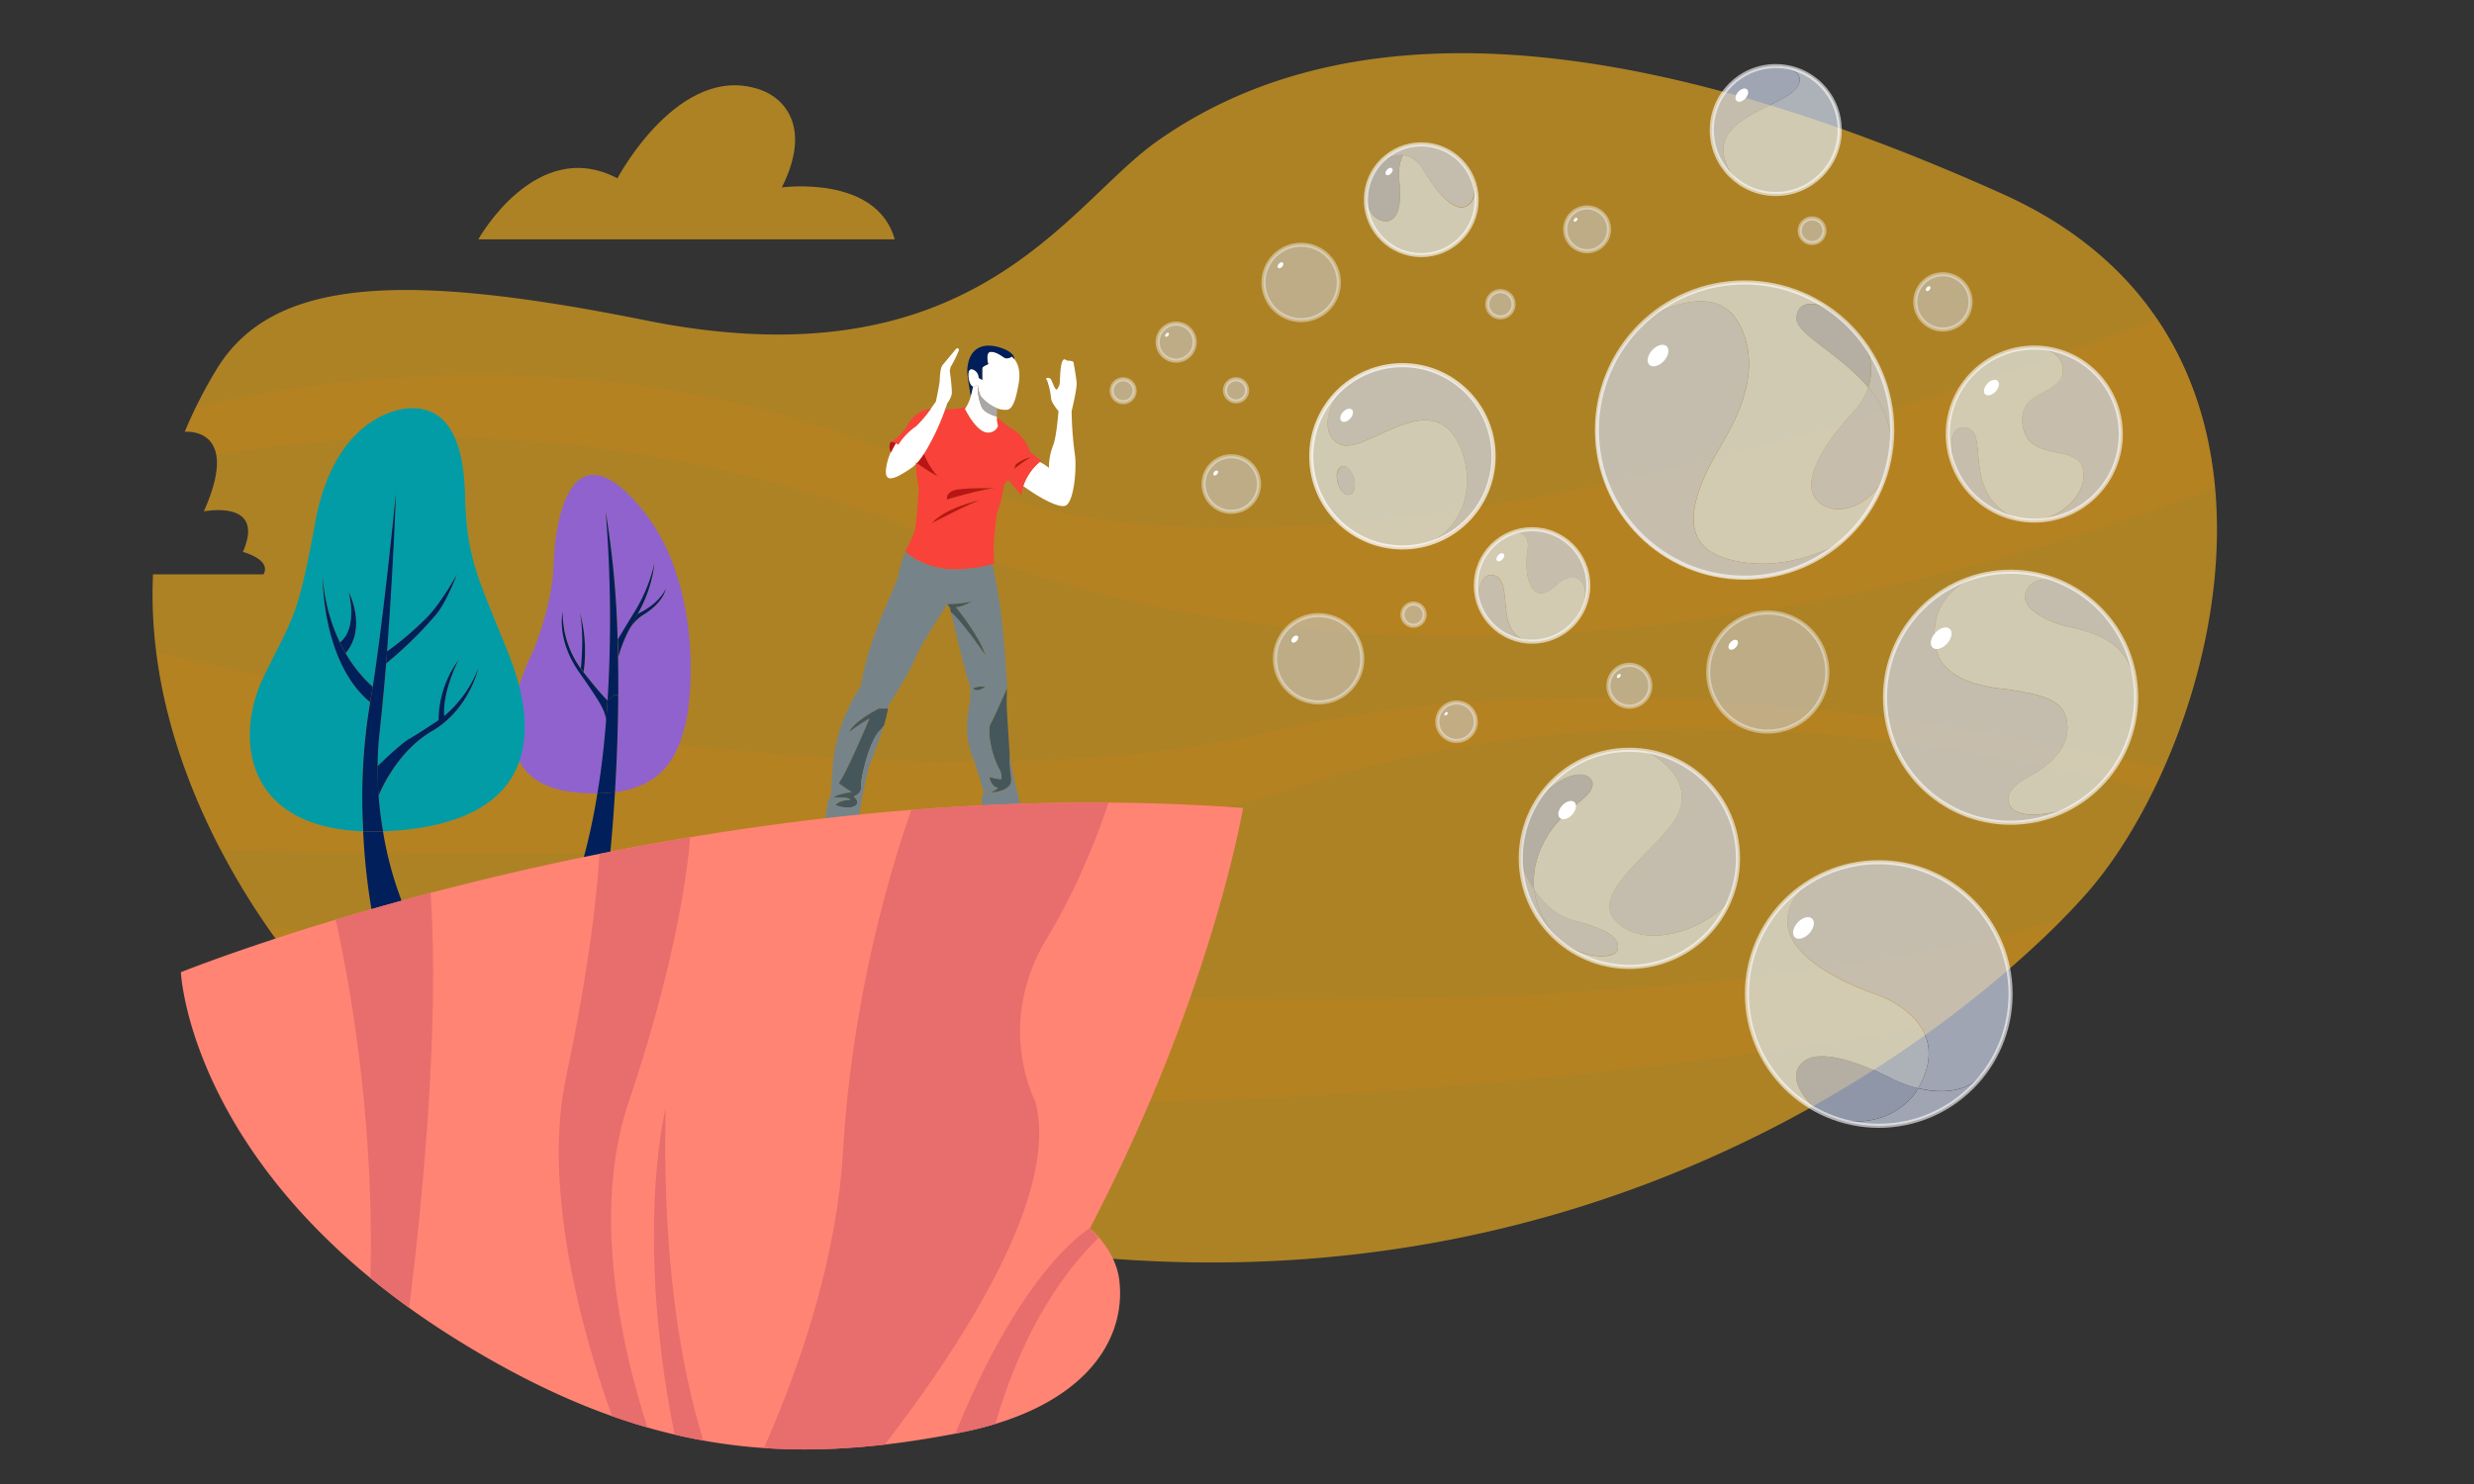 <svg xmlns="http://www.w3.org/2000/svg" xmlns:xlink="http://www.w3.org/1999/xlink" viewBox="0 0 600 360"><rect x="0" y="0" width="600" height="360" fill="#333333" stroke="none"/><defs><style>.cls-1,.cls-23,.cls-27,.cls-28{fill:none;}.cls-2{isolation:isolate;}.cls-3{fill:#ffb81d;}.cls-28,.cls-3{opacity:0.6;}.cls-4{opacity:0.1;}.cls-5{clip-path:url(#clip-path);}.cls-6{fill:#ff8100;}.cls-7{fill:#9062ce;}.cls-8{fill:#001f5b;}.cls-9{fill:#019ca6;}.cls-10{fill:#fff;}.cls-11{fill:#f8423a;}.cls-12{fill:#ba1515;}.cls-13{fill:#768489;}.cls-14{fill:#001f5a;}.cls-15{fill:#46575b;}.cls-16{fill:#a8a8a8;}.cls-17{fill:#ff8474;}.cls-18{clip-path:url(#clip-path-2);}.cls-19{fill:#e86d6d;}.cls-20{opacity:0.5;}.cls-20,.cls-24{mix-blend-mode:hard-light;}.cls-21{fill:#cdd5e8;}.cls-22{opacity:0.4;}.cls-23,.cls-27,.cls-28{stroke:#fff;stroke-miterlimit:10;}.cls-25,.cls-27{opacity:0.7;}.cls-26{fill:#dfe8ef;}.cls-29{fill:#b6c1d8;}</style><clipPath id="clip-path"><path class="cls-1" d="M485.56,47C380.49-.18,318.18,7.54,280.39,34.43,258.55,50,235.8,93.7,156.41,77.68,98,65.91,66.12,67.24,52.54,89.57a110.8,110.8,0,0,0-7.73,15.17s13.88-1.38,4.62,19.32c0,0,15.13-3.06,9.48,9.83,0,0,7,1.82,5,5.44H37.11c-2.42,53,35.72,96,35.72,96h0c255.61,158.24,412.36,6,434.18-19.71C537.61,179.61,565.22,82.71,485.56,47Z"/></clipPath><clipPath id="clip-path-2"><path class="cls-1" d="M264.32,298c29.71-57,37.14-102,37.14-102-12-.88-24-1.3-35.74-1.32-14.31,0-28.36.56-42,1.58-20.47,1.54-40,4.08-58.24,7.16q-8.06,1.37-15.74,2.86a698.92,698.92,0,0,0-69.21,17.08c-23.08,7-36.66,12.48-36.66,12.48S45.93,284.69,110.8,325c45.36,28.16,80.24,30.68,121.75,22.61,29.75-5.78,40.6-21.84,38.93-36.86C270.63,303.06,264.32,298,264.32,298Z"/></clipPath></defs><title>Ilustracion_Comunicados_Prensa</title><g class="cls-2"><g id="line3"><path class="cls-3" d="M217,58.07H116s14-25.2,33.74-14.81c0,0,15.11-28.59,34.87-21.41,5.68,2.06,12.29,9.13,5,23.62C189.63,45.47,212.58,42.32,217,58.07Z"/><path class="cls-3" d="M485.56,47C380.49-.18,318.18,7.54,280.39,34.43,258.55,50,235.8,93.7,156.41,77.68,98,65.91,66.12,67.24,52.54,89.57a110.8,110.8,0,0,0-7.73,15.17s13.88-1.38,4.62,19.32c0,0,15.13-3.06,9.48,9.83,0,0,7,1.82,5,5.44H37.11c-2.42,53,35.72,96,35.72,96h0c255.61,158.24,412.36,6,434.18-19.71C537.61,179.61,565.22,82.71,485.56,47Z"/><g class="cls-4"><g class="cls-5"><path class="cls-6" d="M32,102.87s99.93-33.71,197,12.32S542.9,69.44,542.9,69.44l5.23,44.4s-174.3,78.3-320.4,17.06C119.06,85.34,26,116.34,26,116.34ZM21.12,205s221.79,10,292-13.57c111.35-37.44,237.21,8.78,237.21,8.78l7.47-5.07S417.87,151.44,308,177.54s-296.24-26-296.24-26Zm39.56,46.25c219,41.65,440.8-8.78,440.8-8.78V222.6c-152.8,44.76-451.21,0-451.21,0Z"/></g></g></g><g id="line2"><path class="cls-7" d="M155.09,122.79c14.88,17.4,13.07,45,11.16,52.78-1.58,6.42-4.44,15-17.11,16.6.4-6.54.74-14.7.8-23.58,0-3.06,0-6.21-.06-9.39H150a35.21,35.21,0,0,1,2.52-6.22,10.33,10.33,0,0,1,3.91-4c4.71-3.06,5.08-6.11,5.08-6.11s-1.29,3.46-6.82,6.11h0l.35-.62a32.19,32.19,0,0,0,3.74-11.68,40,40,0,0,1-4.54,11.22c-2.35,3.84-3.77,6.2-4.41,7.27a221.32,221.32,0,0,0-2.91-31.06,321.19,321.19,0,0,1,.47,45.85c-.1-.09-1.67-1.49-5.81-6.91a35.75,35.75,0,0,0-.94-14.6s1.15,4.31.29,13.74a23,23,0,0,1-4.37-13.74s-1.73,6.55,4,14.66,6.3,9.44,6.51,11.8c-.47,5.79-1.15,11.72-2.11,17.59a50,50,0,0,1-5.41-.27c-21-2.11-16.25-21.87-10.51-33.75,0,0,4.87-10.77,5.23-21.74C134.46,128.42,137.72,102.48,155.09,122.79Z"/><path class="cls-8" d="M161.46,142.82s-.37,3.05-5.08,6.11a10.33,10.33,0,0,0-3.91,4c.57-1.15,1.28-2.48,2.17-4h0C160.17,146.28,161.46,142.82,161.46,142.82Z"/><path class="cls-8" d="M158.73,136.63A32.19,32.19,0,0,1,155,148.31l-.35.62c-.89,1.57-1.6,2.9-2.17,4A35.21,35.21,0,0,0,150,159.2h-.07c0-1.36,0-2.72-.1-4.08.64-1.07,2.06-3.43,4.41-7.27A40,40,0,0,0,158.73,136.63Z"/><path class="cls-8" d="M149.78,155.12c.05,1.36.08,2.72.1,4.08.07,3.18.08,6.33.06,9.39h-.89l-1.7,1.32h0a321.19,321.19,0,0,0-.47-45.85A221.32,221.32,0,0,1,149.78,155.12Z"/><path class="cls-8" d="M149.05,168.59h.89c-.06,8.88-.4,17-.8,23.58a34.88,34.88,0,0,1-4.26.28c1-5.87,1.64-11.8,2.11-17.59.14-1.66.26-3.32.35-5h0Z"/><path class="cls-8" d="M149.14,192.17c-.56,9.32-1.2,15.32-1.2,15.32l-6.66,1.61a153.57,153.57,0,0,0,3.6-16.65A34.88,34.88,0,0,0,149.14,192.17Z"/><path class="cls-8" d="M147.34,169.91c-.09,1.63-.21,3.29-.35,5-.21-2.36-.82-3.68-6.51-11.8s-4-14.66-4-14.66a23,23,0,0,0,4.37,13.74l.65.86C145.67,168.42,147.24,169.82,147.34,169.91Z"/><path class="cls-8" d="M140.59,148.4a35.75,35.75,0,0,1,.94,14.6l-.65-.86C141.74,152.71,140.59,148.4,140.59,148.4Z"/><path class="cls-9" d="M96,119.88c-.14,1.46-3,30.18-5.59,46.74a33.57,33.57,0,0,1-6.56-8.19c5.26-6.2.74-14.84.74-14.84s2.37,8.7-2.12,12.25A43.74,43.74,0,0,1,78.27,140S78,160.61,89.76,170.34c0,.15-.05.29-.08.43a140.4,140.4,0,0,0-1.6,30.9c-29.35-1.1-30.92-23.37-24.24-37.26C71,149.52,72,150.91,76.41,126.9c5-27.53,22.65-27.84,22.65-27.84,8.12-.52,13.35,5.37,13.73,21.18s3.49,20.57,10.64,38.61S131,199.25,95,201.57c-.72,0-1.42.08-2.11.1-.46-2.68-.84-5.56-1.07-8.6,0,0,4-10.52,13-15.73S116,162.1,116,162.1a28.67,28.67,0,0,1-8.25,11.59c-.4-6,3.26-13.18,3.48-13.6a25.06,25.06,0,0,0-4.85,14.61s-4.71,3.16-7.16,4.57c-1.9,1.08-6.2,5.2-7.64,6.61a76.26,76.26,0,0,1,.5-8.42c.58-5.22,1.11-10.86,1.55-16.5a95.32,95.32,0,0,0,12.24-12c2.58-3.21,4.94-9.64,4.94-9.64s-3.58,6.71-7.27,10.45A77.13,77.13,0,0,1,93.85,158C95.28,139.1,95.94,121,96,119.88Z"/><path class="cls-8" d="M116,162.1s-2.19,10-11.2,15.24-13,15.73-13,15.73c-.17-2.31-.26-4.71-.24-7.19,1.44-1.41,5.74-5.53,7.64-6.61,2.45-1.41,7.16-4.57,7.16-4.57a25.06,25.06,0,0,1,4.85-14.61c-.22.42-3.88,7.56-3.48,13.6A28.67,28.67,0,0,0,116,162.1Z"/><path class="cls-8" d="M110.8,139.33s-2.36,6.43-4.94,9.64a95.32,95.32,0,0,1-12.24,12c.08-1,.16-2,.23-2.93a77.13,77.13,0,0,0,9.68-8.25C107.22,146,110.8,139.33,110.8,139.33Z"/><path class="cls-8" d="M98.69,221.73l-8.1,1.59a153.48,153.48,0,0,1-2.51-21.65q2.28.09,4.8,0A86.28,86.28,0,0,0,98.69,221.73Z"/><path class="cls-8" d="M90.39,166.62C93,150.06,95.84,121.34,96,119.88c0,1.13-.7,19.22-2.13,38.15-.07,1-.15,1.95-.23,2.93-.44,5.64-1,11.28-1.55,16.5a76.26,76.26,0,0,0-.5,8.42c0,2.48.07,4.88.24,7.19.23,3,.61,5.92,1.07,8.6q-2.52.09-4.8,0a140.4,140.4,0,0,1,1.6-30.9c0-.14,0-.28.08-.43Q90.07,168.62,90.39,166.62Z"/><path class="cls-8" d="M90.39,166.62q-.31,2-.63,3.72C78,160.61,78.27,140,78.27,140a43.74,43.74,0,0,0,4.18,15.88c.42.86.87,1.73,1.38,2.59A33.57,33.57,0,0,0,90.39,166.62Z"/><path class="cls-8" d="M84.57,143.59s4.52,8.64-.74,14.84c-.51-.86-1-1.73-1.38-2.59C86.94,152.29,84.57,143.59,84.57,143.59Z"/></g><g id="line"><path class="cls-10" d="M254.38,113.49a15.34,15.34,0,0,1,1-5.39c.84-1.88,1.33-8.36,1.33-8.36s-1.69-2-1.78-3a19.56,19.56,0,0,0-.92-4.29l-.34-.6a.88.88,0,0,1,1.05,0c.48.43.9,2.43,1.53,2.68a2.68,2.68,0,0,0,.77-1.73c.09-1.11.09-5.66,1.15-5.62,0,0,.42.08.55.3,0,0,1.49,0,1.62.38,0,0,.63,3.38.76,4.94s-1.21,6.92-1.21,6.92a87.86,87.86,0,0,0,.73,10.15c.55,2.66.05,11.23-2,12.68-1.27.92-5.39-1.23-8.63-3.37-.66-.44-1.28-.87-1.83-1.28a13,13,0,0,1,4-5.85A12.16,12.16,0,0,1,254.38,113.49Z"/><path class="cls-11" d="M252.16,112.07a13,13,0,0,0-4,5.85,8.73,8.73,0,0,0-.38,2.32s-2.26-2.74-3.3-3.83a11.06,11.06,0,0,0,1.4-2.59,27.44,27.44,0,0,1,4.07-2.9h0l.65-.68a10,10,0,0,0,2,1.46S252.45,111.83,252.16,112.07Z"/><path class="cls-11" d="M222.83,118.45a34.26,34.26,0,0,1-.71-5.81l.25-.26a40,40,0,0,0,5,3.17,17.75,17.75,0,0,1-3.32-5.42,57,57,0,0,0,5.12-10.78,28.5,28.5,0,0,0,5.1-.59,4,4,0,0,1-.29.39s2.72,5.7,5.49,5.78a2.47,2.47,0,0,0,2.52-1.59,9.12,9.12,0,0,1-.28-2.18l2.91,2.39a10,10,0,0,1,5.09,5.88s.39.37.89.81l-.65.68h0a9,9,0,0,0-3.71,1.79,10.14,10.14,0,0,1-.36,1.11,11.06,11.06,0,0,1-1.4,2.59,11.52,11.52,0,0,1-1,1.16,29.85,29.85,0,0,1-1.77,7.14s-.78,6.44-.72,8.48.08,3.5.08,3.5a1.06,1.06,0,0,1-.42.22A29.42,29.42,0,0,1,234,138a19.28,19.28,0,0,1-14.46-4.14,53.36,53.36,0,0,0,2.29-5c.44-1.4,1-10.46,1-10.46ZM226,126.9c.29-.15,9.72-5.11,12.12-5.69C237.64,121.32,229.28,123.13,226,126.9Zm15.42-8.43s-8.48-.19-10.33.56-1.48,2.17-1.48,2.17S238.87,118.52,241.46,118.47Z"/><path class="cls-12" d="M250,110.92a27.44,27.44,0,0,0-4.07,2.9,10.14,10.14,0,0,0,.36-1.11A9,9,0,0,1,250,110.92Z"/><path class="cls-13" d="M247.65,196h-9.07c-1.06-2.32,0-3.56,0-3.56l-.05-.2,1.38,0h0c.22,0,3.09,0,4.58-1.34s.06-3.15.38-7.88h0C245.24,186.53,247.65,196,247.65,196Z"/><path class="cls-10" d="M237.13,93.33h0v.18h-.41a.82.82,0,0,1-.74.25l-.17-.06c-1-.51-1.56-4.52,0-4.13a2.16,2.16,0,0,1,1.55,2.08l.87.49s0-2.35,0-2.8,1.44-1,1.44-1-.76-3,.61-3,2.5.92,3.29,1.41,1.82-.26,1.82-.26a4.12,4.12,0,0,1,.63.63c.77,1,1.6,2.82,1,6.07-.67,3.89-1.48,6.14-2.84,6.22a5.7,5.7,0,0,1-2.36-.35,10.1,10.1,0,0,1-4-3A7.79,7.79,0,0,1,237.13,93.33Z"/><path class="cls-14" d="M245.38,86.51s-1,.75-1.82.26-1.93-1.45-3.29-1.41-.61,3-.61,3-1.4.49-1.44,1,0,2.8,0,2.8l-.87-.49a2.16,2.16,0,0,0-1.55-2.08c-1.56-.39-1,3.62,0,4.13l.17.06a17.83,17.83,0,0,1-.55,2.42c-.14-1.39-.94-5-.83-6.61.41-5.64,4.26-6.47,8-5.26S246,87.14,246,87.14A4.12,4.12,0,0,0,245.38,86.51Z"/><path class="cls-15" d="M244.88,183h0c-.32,4.73,1.17,6.52-.38,7.88s-4.36,1.34-4.58,1.34a3.91,3.91,0,0,0,2.13-1.12c-1.74-.08-2.14-2.61-2.14-2.61s2.05.49,2.69.56,0-2,0-2c-2.19-3.53-3.25-9.94-2.4-11.42s4-8.67,4-8.67l-.06,4.44s.5,8,.71,11.21C244.86,182.71,244.87,182.84,244.88,183Z"/><path class="cls-13" d="M235.82,145.81c-1.76.7-6.12.77-6.12.77s-6.63,10.15-7.83,13.32-6.41,11.28-6.41,11.28c0,.23-.06.47-.1.7h-2.15s-5.93,2.9-7.19,5.64a38.33,38.33,0,0,1,4.86-3.24s-5.55,13.25-7.47,15.72l3.17,2.18s-3.32.32-4.58,1.42l-.8,0a3.69,3.69,0,0,1,.23-.32l.57-8.17a41.21,41.21,0,0,1,6.76-18.61c2.05-12.69,8.53-24,9.1-27a29.38,29.38,0,0,1,1.7-5.57A19.28,19.28,0,0,0,234,138a29.42,29.42,0,0,0,6.67-1.12c2.58,10.55,3.31,25.6,3.31,25.6l.22,2.61,0,1.83s-3.15,7.19-4,8.67.21,7.89,2.4,11.42c0,0,.63,2,0,2s-2.69-.56-2.69-.56.4,2.53,2.14,2.61a3.91,3.91,0,0,1-2.13,1.12h0l-1.38,0c-.25-.95-1.33-5-3.12-9.89-2-5.56,0-12.75,0-12.75-.5-.42,0-1.27,0-1.27-.36-.35,0-1.12,0-1.12a10.27,10.27,0,0,0-.64-2.12c-1.09-3.56-3.35-13.11-4.15-16.53,2.33,1.63,8.12,10,8.31,10.32-1.56-4.86-7.12-11.55-7.12-11.55C233.25,147.29,235.67,145.9,235.82,145.81Zm3.11,20.78A4.77,4.77,0,0,0,236,167S236.81,168.14,238.93,166.59Z"/><path class="cls-10" d="M241.75,101.16a9.12,9.12,0,0,0,.28,2.18,2.47,2.47,0,0,1-2.52,1.59c-2.77-.08-5.49-5.78-5.49-5.78a4,4,0,0,0,.29-.39h0a10,10,0,0,0,1.11-2.58,17.83,17.83,0,0,0,.55-2.42.82.82,0,0,0,.74-.25h.41a13.3,13.3,0,0,0,.91,5.11c.57,1.29,2.28,2,3.72,2.42A.48.48,0,0,0,241.75,101.16Z"/><path class="cls-16" d="M241.85,99.08a13.45,13.45,0,0,0-.1,2c-1.44-.4-3.15-1.13-3.72-2.42a13.3,13.3,0,0,1-.91-5.11v-.18h0a7.79,7.79,0,0,0,.72,2.74A10.1,10.1,0,0,0,241.85,99.08Z"/><path class="cls-12" d="M231.13,119c1.85-.75,10.33-.56,10.33-.56-2.59,0-11.81,2.73-11.81,2.73S229.28,119.77,231.13,119Z"/><path class="cls-15" d="M236,167a4.77,4.77,0,0,1,2.89-.36C236.81,168.14,236,167,236,167Z"/><path class="cls-15" d="M238.93,158.84c-.19-.27-6-8.69-8.31-10.32l-.29-1.23-.63-.71s4.36-.07,6.12-.77c-.15.09-2.57,1.48-4,1.48C231.81,147.29,237.37,154,238.93,158.84Z"/><path class="cls-12" d="M226,126.9c3.24-3.77,11.6-5.58,12.12-5.69C235.76,121.79,226.33,126.75,226,126.9Z"/><path class="cls-10" d="M225.78,99.1c.7-1,1.2-1.69,1.2-1.69s.84-4,.91-5,.11-3.13.71-3.85l3.33-4s.75-.29.6.49a30.28,30.28,0,0,1-2,4l-.19.9s.68,4.75.45,5.79a6.06,6.06,0,0,1-1.05,2.08s-.18.56-.51,1.47a57,57,0,0,1-5.12,10.78,18,18,0,0,1-1.72,2.25l-.27-.22c0,.14,0,.31,0,.48a7.49,7.49,0,0,1-1.25,1.06c-5.11,3.5-6.22,2.82-6,.18a14.48,14.48,0,0,1,1.17-4.14,16.89,16.89,0,0,1,1.18-2.23,2.05,2.05,0,0,1,.59.38,15.59,15.59,0,0,1,4.33-4.5A28.23,28.23,0,0,0,225.78,99.1Z"/><path class="cls-11" d="M217.27,107.51a4.64,4.64,0,0,0-1.31-.32c1.59-.44,3.81-3.45,3.81-3.45a7.85,7.85,0,0,1,6-4.64,28.23,28.23,0,0,1-3.59,4.29,15.59,15.59,0,0,0-4.33,4.5A2.05,2.05,0,0,0,217.27,107.51Z"/><path class="cls-12" d="M224.09,110.13a17.75,17.75,0,0,0,3.32,5.42,40,40,0,0,1-5-3.17A18,18,0,0,0,224.09,110.13Z"/><path class="cls-12" d="M216,107.19a4.64,4.64,0,0,1,1.31.32,16.89,16.89,0,0,0-1.18,2.23A2.66,2.66,0,0,1,216,107.19Z"/><path class="cls-15" d="M213.21,171.88h2.15a31.74,31.74,0,0,1-1,4.16,11.47,11.47,0,0,1-1.16,1.42c-2.33,2.39-4.59,11.62-4.37,13.38s-1.77,2.4-1.77,2.4,1.83,1.53.15,2.4-4.66-.28-4.66-.28c1.06-1.34,3.74-1.34,3.74-1.34-.85-.78-4.3-.42-4.3-.42,1.26-1.1,4.58-1.42,4.58-1.42L203.41,190c1.92-2.47,7.47-15.72,7.47-15.72a38.33,38.33,0,0,0-4.86,3.24C207.28,174.78,213.21,171.88,213.21,171.88Z"/><path class="cls-13" d="M214.37,176c-.83,2.79-2,5.6-3,8.32-1.63,4.3-3.11,14.24-3.11,14.24l-8.1.7a14.1,14.1,0,0,1,.56-3.88,2.72,2.72,0,0,1,.47-1.86l.8,0s3.45-.36,4.3.42c0,0-2.68,0-3.74,1.34,0,0,3,1.14,4.66.28s-.15-2.4-.15-2.4,2-.64,1.77-2.4,2-11,4.37-13.38A11.47,11.47,0,0,0,214.37,176Z"/><path class="cls-17" d="M264.32,298c29.71-57,37.14-102,37.14-102-12-.88-24-1.3-35.74-1.32-14.31,0-28.36.56-42,1.58-20.47,1.54-40,4.08-58.24,7.16q-8.06,1.37-15.74,2.86a698.92,698.92,0,0,0-69.21,17.08c-23.08,7-36.66,12.48-36.66,12.48S45.93,284.69,110.8,325c45.36,28.16,80.24,30.68,121.75,22.61,29.75-5.78,40.6-21.84,38.93-36.86C270.63,303.06,264.32,298,264.32,298Z"/><g class="cls-18"><path class="cls-19" d="M272.3,183.06s-5.52,23.38-18.36,44.48-2.86,39.62-2.86,39.62c9.52,35.51-55.66,106.28-55.66,106.28l-22.37,1.91s28.55-47.11,31.41-96.11,18.08-86.79,18.08-86.79ZM145.62,198.51s.79,19.83-8.32,62.72S157,364.88,157,364.88h7s-25.69-55.67-11.54-97.54,15-65.62,15-65.62Zm15.83,70.26s-9.47,37.11,6.06,96.11l7.92-2.86S159.85,333,161.45,268.77Zm-81.17-50.4s18.54,70.38,4.29,139.85l8.22,3.33s17.35-98.1,10.74-155.15Zm184,79.59s-20.73,11.75-39.14,67.8l11.47,3.54s3.65-43.48,29.8-69Z"/></g></g><g id="bubbles"><g class="cls-20"><circle class="cls-21" cx="298.61" cy="117.42" r="6.73"/><path class="cls-21" d="M319.79,149.21a10.6,10.6,0,1,1-10.59,10.6A10.6,10.6,0,0,1,319.79,149.21Z"/><path class="cls-21" d="M299.77,92a2.69,2.69,0,1,1-2.68,2.68A2.69,2.69,0,0,1,299.77,92Z"/><path class="cls-21" d="M285.23,78.51A4.49,4.49,0,1,1,280.75,83,4.49,4.49,0,0,1,285.23,78.51Z"/><circle class="cls-21" cx="272.39" cy="94.79" r="2.79"/><path class="cls-21" d="M315.55,59.37a9.14,9.14,0,1,1-9.13,9.15A9.15,9.15,0,0,1,315.55,59.37Z"/><circle class="cls-21" cx="384.91" cy="55.63" r="5.32"/><path class="cls-21" d="M363.88,70.6a3.2,3.2,0,1,1-3.19,3.19A3.19,3.19,0,0,1,363.88,70.6Z"/><path class="cls-21" d="M439.47,53a3,3,0,1,1-3,3A3,3,0,0,1,439.47,53Z"/><circle class="cls-21" cx="471.2" cy="73.23" r="6.7"/><path class="cls-21" d="M342.82,146.42a2.69,2.69,0,1,1-2.7,2.69A2.68,2.68,0,0,1,342.82,146.42Z"/><path class="cls-21" d="M353.25,170.4a4.67,4.67,0,1,1-4.66,4.67A4.66,4.66,0,0,1,353.25,170.4Z"/><path class="cls-21" d="M395.16,161.28a5.08,5.08,0,1,1-5.08,5.07A5.07,5.07,0,0,1,395.16,161.28Z"/><path class="cls-21" d="M428.72,148.59A14.44,14.44,0,1,1,414.28,163,14.44,14.44,0,0,1,428.72,148.59Z"/></g><g class="cls-22"><circle class="cls-23" cx="298.61" cy="117.42" r="6.73"/><circle class="cls-23" cx="319.79" cy="159.81" r="10.59"/><circle class="cls-23" cx="299.77" cy="94.69" r="2.68"/><circle class="cls-23" cx="285.24" cy="83" r="4.49"/><circle class="cls-23" cx="272.39" cy="94.79" r="2.78"/><circle class="cls-23" cx="315.56" cy="68.52" r="9.14"/><circle class="cls-23" cx="384.91" cy="55.63" r="5.31"/><circle class="cls-23" cx="363.88" cy="73.8" r="3.19"/><circle class="cls-23" cx="439.47" cy="55.97" r="2.99"/><circle class="cls-23" cx="471.2" cy="73.23" r="6.7"/><circle class="cls-23" cx="342.81" cy="149.11" r="2.69"/><circle class="cls-23" cx="353.25" cy="175.07" r="4.66"/><circle class="cls-23" cx="395.16" cy="166.35" r="5.08"/><circle class="cls-23" cx="428.72" cy="163.03" r="14.44"/></g><g class="cls-24"><g class="cls-25"><path class="cls-21" d="M340.12,88.58a22.11,22.11,0,0,1,2.93,44c10.12-1.45,15.66-13.19,11.14-24-6.65-15.91-23,2.11-29.27-.84-5.05-2.39-3.25-10.67,2.82-15.39v0A22.09,22.09,0,0,1,340.12,88.58Z"/><path class="cls-26" d="M354.19,108.61c4.52,10.8-1,22.54-11.14,24a21.64,21.64,0,0,1-2.93.19,22.1,22.1,0,0,1-12.38-40.41c-6.07,4.72-7.87,13-2.82,15.39C331.19,110.72,347.54,92.7,354.19,108.61ZM327.34,120c1.09-.3,1.56-2.07,1-4s-1.82-3.16-2.91-2.86-1.56,2.07-1,4S326.24,120.25,327.34,120Z"/><path class="cls-21" d="M328.37,116c.53,1.88.06,3.65-1,4s-2.4-1-2.92-2.86-.05-3.65,1-4S327.86,114.12,328.37,116Z"/></g><circle class="cls-27" cx="340.12" cy="110.69" r="22.11"/></g><g class="cls-24"><g class="cls-25"><path class="cls-21" d="M371.56,128.38a13.64,13.64,0,0,1,8.9,24c7.7-8.47,2.88-15.85-3.1-10.34s-7.88-2.18-6.93-8.43c.93-6.08-4.48-4-4.77-3.87A13.55,13.55,0,0,1,371.56,128.38Z"/><path class="cls-26" d="M377.36,142c6-5.51,10.8,1.87,3.1,10.34h0a13.61,13.61,0,0,1-8.89,3.3h-.31c-9.47-1.55-3.65-14.84-9-16.08-3.58-.83-3.92,5.44-3.93,5.68a13.31,13.31,0,0,1-.39-3.24,13.63,13.63,0,0,1,7.74-12.29h0c.29-.12,5.7-2.21,4.77,3.87C369.48,139.84,371.39,147.54,377.36,142Z"/><path class="cls-21" d="M362.23,139.58c5.37,1.24-.45,14.53,9,16.08a13.64,13.64,0,0,1-12.95-10.4h0C358.31,145,358.65,138.75,362.23,139.58Z"/></g><circle class="cls-28" cx="371.56" cy="142.02" r="13.64"/></g><g class="cls-24"><g class="cls-25"><path class="cls-26" d="M430.66,16a15.52,15.52,0,1,1-9.94,27.42h0c-11.27-16,15.78-17,15.76-24.1,0-3.33-7-3.22-7.8-3.19A14.42,14.42,0,0,1,430.66,16Z"/><path class="cls-21" d="M436.48,19.36c0,7.1-27,8.05-15.76,24.1a15.51,15.51,0,0,1,8-27.29C429.51,16.14,436.47,16,436.48,19.36Z"/></g><circle class="cls-28" cx="430.66" cy="31.55" r="15.51"/></g><g class="cls-24"><g class="cls-25"><path class="cls-21" d="M493.36,84.32a21,21,0,1,1,0,42,21.4,21.4,0,0,1-2.9-.2c9.73,1.15,16.61-7.39,14.48-13-2-5.25-13.26-1.22-14.4-10.07s9.56-7.1,9.73-13.06c.15-5.08-5.64-5.61-7.33-5.65Z"/><path class="cls-26" d="M504.94,113.11c2.13,5.57-4.75,14.11-14.48,13a15.61,15.61,0,0,1-1.66-.3c-13.76-6.54-5.68-21.54-12.36-22.08-5.06-.41-2.56,9.17-2.39,9.8a21,21,0,0,1,18.78-29.16.2.2,0,0,1,.11,0c1.69,0,7.48.57,7.33,5.65-.17,6-10.86,4.21-9.73,13.06S502.92,107.86,504.94,113.11Z"/><path class="cls-21" d="M476.44,103.69c6.68.54-1.4,15.54,12.36,22.08a21,21,0,0,1-14.74-12.25s0,0,0,0h0C473.88,112.86,471.38,103.28,476.44,103.69Z"/></g><circle class="cls-28" cx="493.36" cy="105.3" r="20.98"/></g><g class="cls-24"><g class="cls-25"><path class="cls-26" d="M356.26,41.65a13.43,13.43,0,1,1-25,6.82,13.1,13.1,0,0,1,.26-2.6c-.73,6.13,3,8.15,5.08,7.77s3.44-3.06,2.79-9.52a11.41,11.41,0,0,1,.86-6.49c1.69.15,3.47,1.09,5,3.64,3.68,6.33,8.11,10.81,11,8.38S356.66,42.45,356.26,41.65Z"/><path class="cls-21" d="M340.25,37.63a8.72,8.72,0,0,0-5.55,1.87,13.43,13.43,0,0,1,21.53,2.1.13.13,0,0,0,0,0c.4.8,2.67,5.68-.06,8s-7.3-2-11-8.38C343.72,38.72,341.94,37.78,340.25,37.63Z"/><path class="cls-29" d="M334.7,39.5a8.72,8.72,0,0,1,5.55-1.87,11.41,11.41,0,0,0-.86,6.49c.65,6.46-.72,9.14-2.79,9.52s-5.81-1.64-5.08-7.77a13.29,13.29,0,0,1,3.15-6.35Z"/></g><circle class="cls-28" cx="344.69" cy="48.46" r="13.43"/></g><g class="cls-24"><g class="cls-25"><path class="cls-21" d="M459,104.33c0,1.14-.05,2.27-.16,3.39h-.1A22,22,0,0,0,453.08,94a14,14,0,0,0-.26-9.62l.06,0A35.58,35.58,0,0,1,459,104.33Z"/><path class="cls-21" d="M458.75,107.71h.1a35.35,35.35,0,0,1-1.6,7.74l-.09,0c-2.06,4.81-9.49,10.75-15.49,6.75s.46-14.47,7.69-22.17A16.27,16.27,0,0,0,453.08,94,22,22,0,0,1,458.75,107.71Z"/><path class="cls-26" d="M446.17,131.73c-.33.2-14.06,8.25-28.2,3.53-14.31-4.77-3.51-22.06,0-28.16,3.61-6.3,9.69-18,3.68-28.79-5.48-9.85-18.82-3-21.09-1.73a35.81,35.81,0,0,1,42.71-1.92l0,0c-.24-.1-7.12-3.23-7.58,2.37C435.35,81,446.14,85.69,453.08,94a16.27,16.27,0,0,1-3.72,6.06c-7.23,7.7-13.7,18.17-7.69,22.17s13.43-1.94,15.49-6.75l.09,0a35.92,35.92,0,0,1-11,16.32Z"/><path class="cls-29" d="M443.24,74.71l0,0a35.9,35.9,0,0,1,9.61,9.62l-.06,0a14,14,0,0,1,.26,9.62c-6.94-8.26-17.73-13-17.42-16.87C436.12,71.48,443,74.61,443.24,74.71Z"/><path class="cls-21" d="M446.17,131.73l0,.05a35.82,35.82,0,1,1-45.65-55.2c2.27-1.26,15.61-8.12,21.09,1.73,6,10.77-.07,22.49-3.68,28.79-3.51,6.1-14.31,23.39,0,28.16C432.11,140,445.84,131.93,446.17,131.73Z"/></g><circle class="cls-28" cx="423.1" cy="104.33" r="35.81"/></g><g class="cls-24"><g class="cls-25"><path class="cls-26" d="M500.49,151.74c6.85,1.77,19.85,3.26,17.14,22.51h0a30.5,30.5,0,0,1-16.23,22h0c-.43.13-11.19,3.34-13.79-.64-2.31-3.54,2.82-6.32,4.74-7.37,3.24-1.78,9.16-5.9,9.06-11.7s-3.52-8-16.65-9.58c-6.81-.83-14.19-3.39-15.31-10.09-2.13-12.84,9-16.78,10.34-17.21l.13,0a30.57,30.57,0,0,1,19.48,1.39c-.67-.2-6.2-1.75-8,2.35C489.44,147.76,497.5,151,500.49,151.74Z"/><path class="cls-21" d="M517.63,174.25c2.71-19.25-10.29-20.74-17.14-22.51-3-.78-11.05-4-9.11-8.34,1.82-4.1,7.35-2.55,8-2.35l.06,0a30.49,30.49,0,0,1,18.18,33.18Z"/><path class="cls-21" d="M501.41,176.58c.1,5.8-5.82,9.92-9.06,11.7-1.92,1.05-7.05,3.83-4.74,7.37,2.6,4,13.36.77,13.79.64a30.46,30.46,0,1,1-21.61-56.59c-1.34.43-12.47,4.37-10.34,17.21,1.12,6.7,8.5,9.26,15.31,10.09C497.89,168.59,501.3,170.79,501.41,176.58Z"/></g><circle class="cls-28" cx="487.61" cy="169.14" r="30.45"/></g><g class="cls-24"><g class="cls-25"><path class="cls-21" d="M487.61,241.13a31.82,31.82,0,0,1-5.87,18.47l0,0c-4.38,5.86-11.41,5.61-16.51,4.38,9.47-16.57-10.5-22.89-10.5-22.89s-20.07-6.5-21.17-16.66c-.95-8.78,9.57-12.87,12.43-13.82l.27-.08.44-.14a32.4,32.4,0,0,1,9-1.27A32,32,0,0,1,487.61,241.13Z"/><path class="cls-21" d="M481.71,259.64a32,32,0,0,1-35.13,12.16c12.94,1.93,18.28-7.19,18.28-7.19l.34-.59C470.3,265.25,477.33,265.5,481.71,259.64Z"/><path class="cls-26" d="M454.7,241.13s20,6.32,10.5,22.89a31.39,31.39,0,0,1-6.33-2.27s-15.84-8.65-21.41-4.28,3.17,11.9,3.17,11.9A32,32,0,0,1,446,210.65c-2.86.95-13.38,5-12.43,13.82C434.63,234.63,454.7,241.13,454.7,241.13Z"/><path class="cls-29" d="M465.2,264l-.34.59s-5.34,9.12-18.28,7.19a31.61,31.61,0,0,1-5.95-2.43s-8.74-7.53-3.17-11.9,21.41,4.28,21.41,4.28A31.39,31.39,0,0,0,465.2,264Z"/></g><circle class="cls-28" cx="455.64" cy="241.13" r="31.97"/></g><g class="cls-24"><g class="cls-25"><path class="cls-21" d="M421.5,208.22a26.25,26.25,0,0,1-1.64,9.17c-3.71,7-20.29,13.85-27.91,6.23s13.43-19.14,15.62-27.91S399,182.16,399,182.16A26.34,26.34,0,0,1,421.5,208.22Z"/><path class="cls-26" d="M419.86,217.39a26.36,26.36,0,0,1-41.42,11.19l-.39-.45c5.86,4.72,13.88,4.61,14.29,2.22s-1.1-4.58-10.53-7c-4.5-1.17-7.67-4.45-9.75-7.55a20,20,0,0,1,2.24-11.2c1.53-3.08,3.72-6,9.11-10.35,4.23-3.38,2.85-5.33,1.45-6-3.44-1.59-9.77,2.35-13,7.75a26.35,26.35,0,0,1,23.33-14.1,25.62,25.62,0,0,1,3.84.28s10.76,4.78,8.57,13.55S384.32,216,392,223.62,416.15,224.41,419.86,217.39Z"/><path class="cls-21" d="M381.81,223.31c9.43,2.46,10.94,4.65,10.53,7s-8.43,2.5-14.29-2.22c-2.65-3.06-5.42-7.2-6-12.37C374.14,218.86,377.31,222.14,381.81,223.31Z"/><path class="cls-29" d="M384.86,188.23c1.4.65,2.78,2.6-1.45,6-5.39,4.32-7.58,7.27-9.11,10.35a20,20,0,0,0-2.24,11.2,28.4,28.4,0,0,1-3.23-6.54c0-.33,0-.66,0-1a26.07,26.07,0,0,1,3-12.23h0C375.09,190.58,381.42,186.64,384.86,188.23Z"/><path class="cls-21" d="M378.05,228.13l.39.45a26.3,26.3,0,0,1-9.61-19.36,28.4,28.4,0,0,0,3.23,6.54C372.63,220.93,375.4,225.07,378.05,228.13Z"/></g><circle class="cls-28" cx="395.16" cy="208.22" r="26.34"/></g><ellipse class="cls-10" cx="310.54" cy="64.35" rx="0.84" ry="0.53" transform="translate(53.43 250.02) rotate(-47.54)"/><ellipse class="cls-10" cx="382.11" cy="53.29" rx="0.56" ry="0.35" transform="translate(84.85 299.23) rotate(-47.54)"/><ellipse class="cls-10" cx="283.02" cy="81.21" rx="0.56" ry="0.35" transform="translate(32.06 235.19) rotate(-47.54)"/><ellipse class="cls-10" cx="467.62" cy="70.01" rx="0.69" ry="0.43" transform="translate(100.3 367.75) rotate(-47.54)"/><ellipse class="cls-10" cx="294.83" cy="114.74" rx="0.7" ry="0.44" transform="translate(11.15 254.8) rotate(-47.54)"/><ellipse class="cls-10" cx="350.7" cy="173.13" rx="0.49" ry="0.3" transform="translate(-13.77 315) rotate(-47.54)"/><ellipse class="cls-10" cx="392.59" cy="163.97" rx="0.57" ry="0.36" transform="translate(6.6 342.93) rotate(-47.54)"/><ellipse class="cls-10" cx="314.02" cy="155.03" rx="1.01" ry="0.64" transform="translate(-12.34 282.05) rotate(-47.54)"/><ellipse class="cls-10" cx="420.33" cy="156.4" rx="1.42" ry="0.89" transform="translate(21.2 360.93) rotate(-47.54)"/><ellipse class="cls-10" cx="326.58" cy="100.74" rx="1.88" ry="1.18" transform="translate(31.8 273.67) rotate(-47.54)"/><ellipse class="cls-10" cx="363.86" cy="135.17" rx="1.14" ry="0.72" transform="translate(18.51 312.37) rotate(-47.54)"/><ellipse class="cls-10" cx="422.43" cy="23.07" rx="1.88" ry="1.18" transform="translate(120.24 319.15) rotate(-47.54)"/><ellipse class="cls-10" cx="482.97" cy="94.01" rx="2.22" ry="1.39" transform="translate(87.58 386.87) rotate(-47.54)"/><ellipse class="cls-10" cx="336.87" cy="41.61" rx="1.05" ry="0.66" transform="translate(78.77 262.05) rotate(-47.54)"/><ellipse class="cls-10" cx="402.1" cy="86.25" rx="3.08" ry="1.93" transform="translate(67.03 324.68) rotate(-47.54)"/><ellipse class="cls-10" cx="470.77" cy="154.81" rx="3.08" ry="1.93" transform="translate(38.76 397.63) rotate(-47.54)"/><ellipse class="cls-10" cx="437.38" cy="225.09" rx="3.08" ry="1.93" transform="translate(-23.94 395.83) rotate(-47.54)"/><ellipse class="cls-10" cx="380.07" cy="196.5" rx="2.61" ry="1.64" transform="translate(-21.47 344.26) rotate(-47.54)"/></g></g></svg>